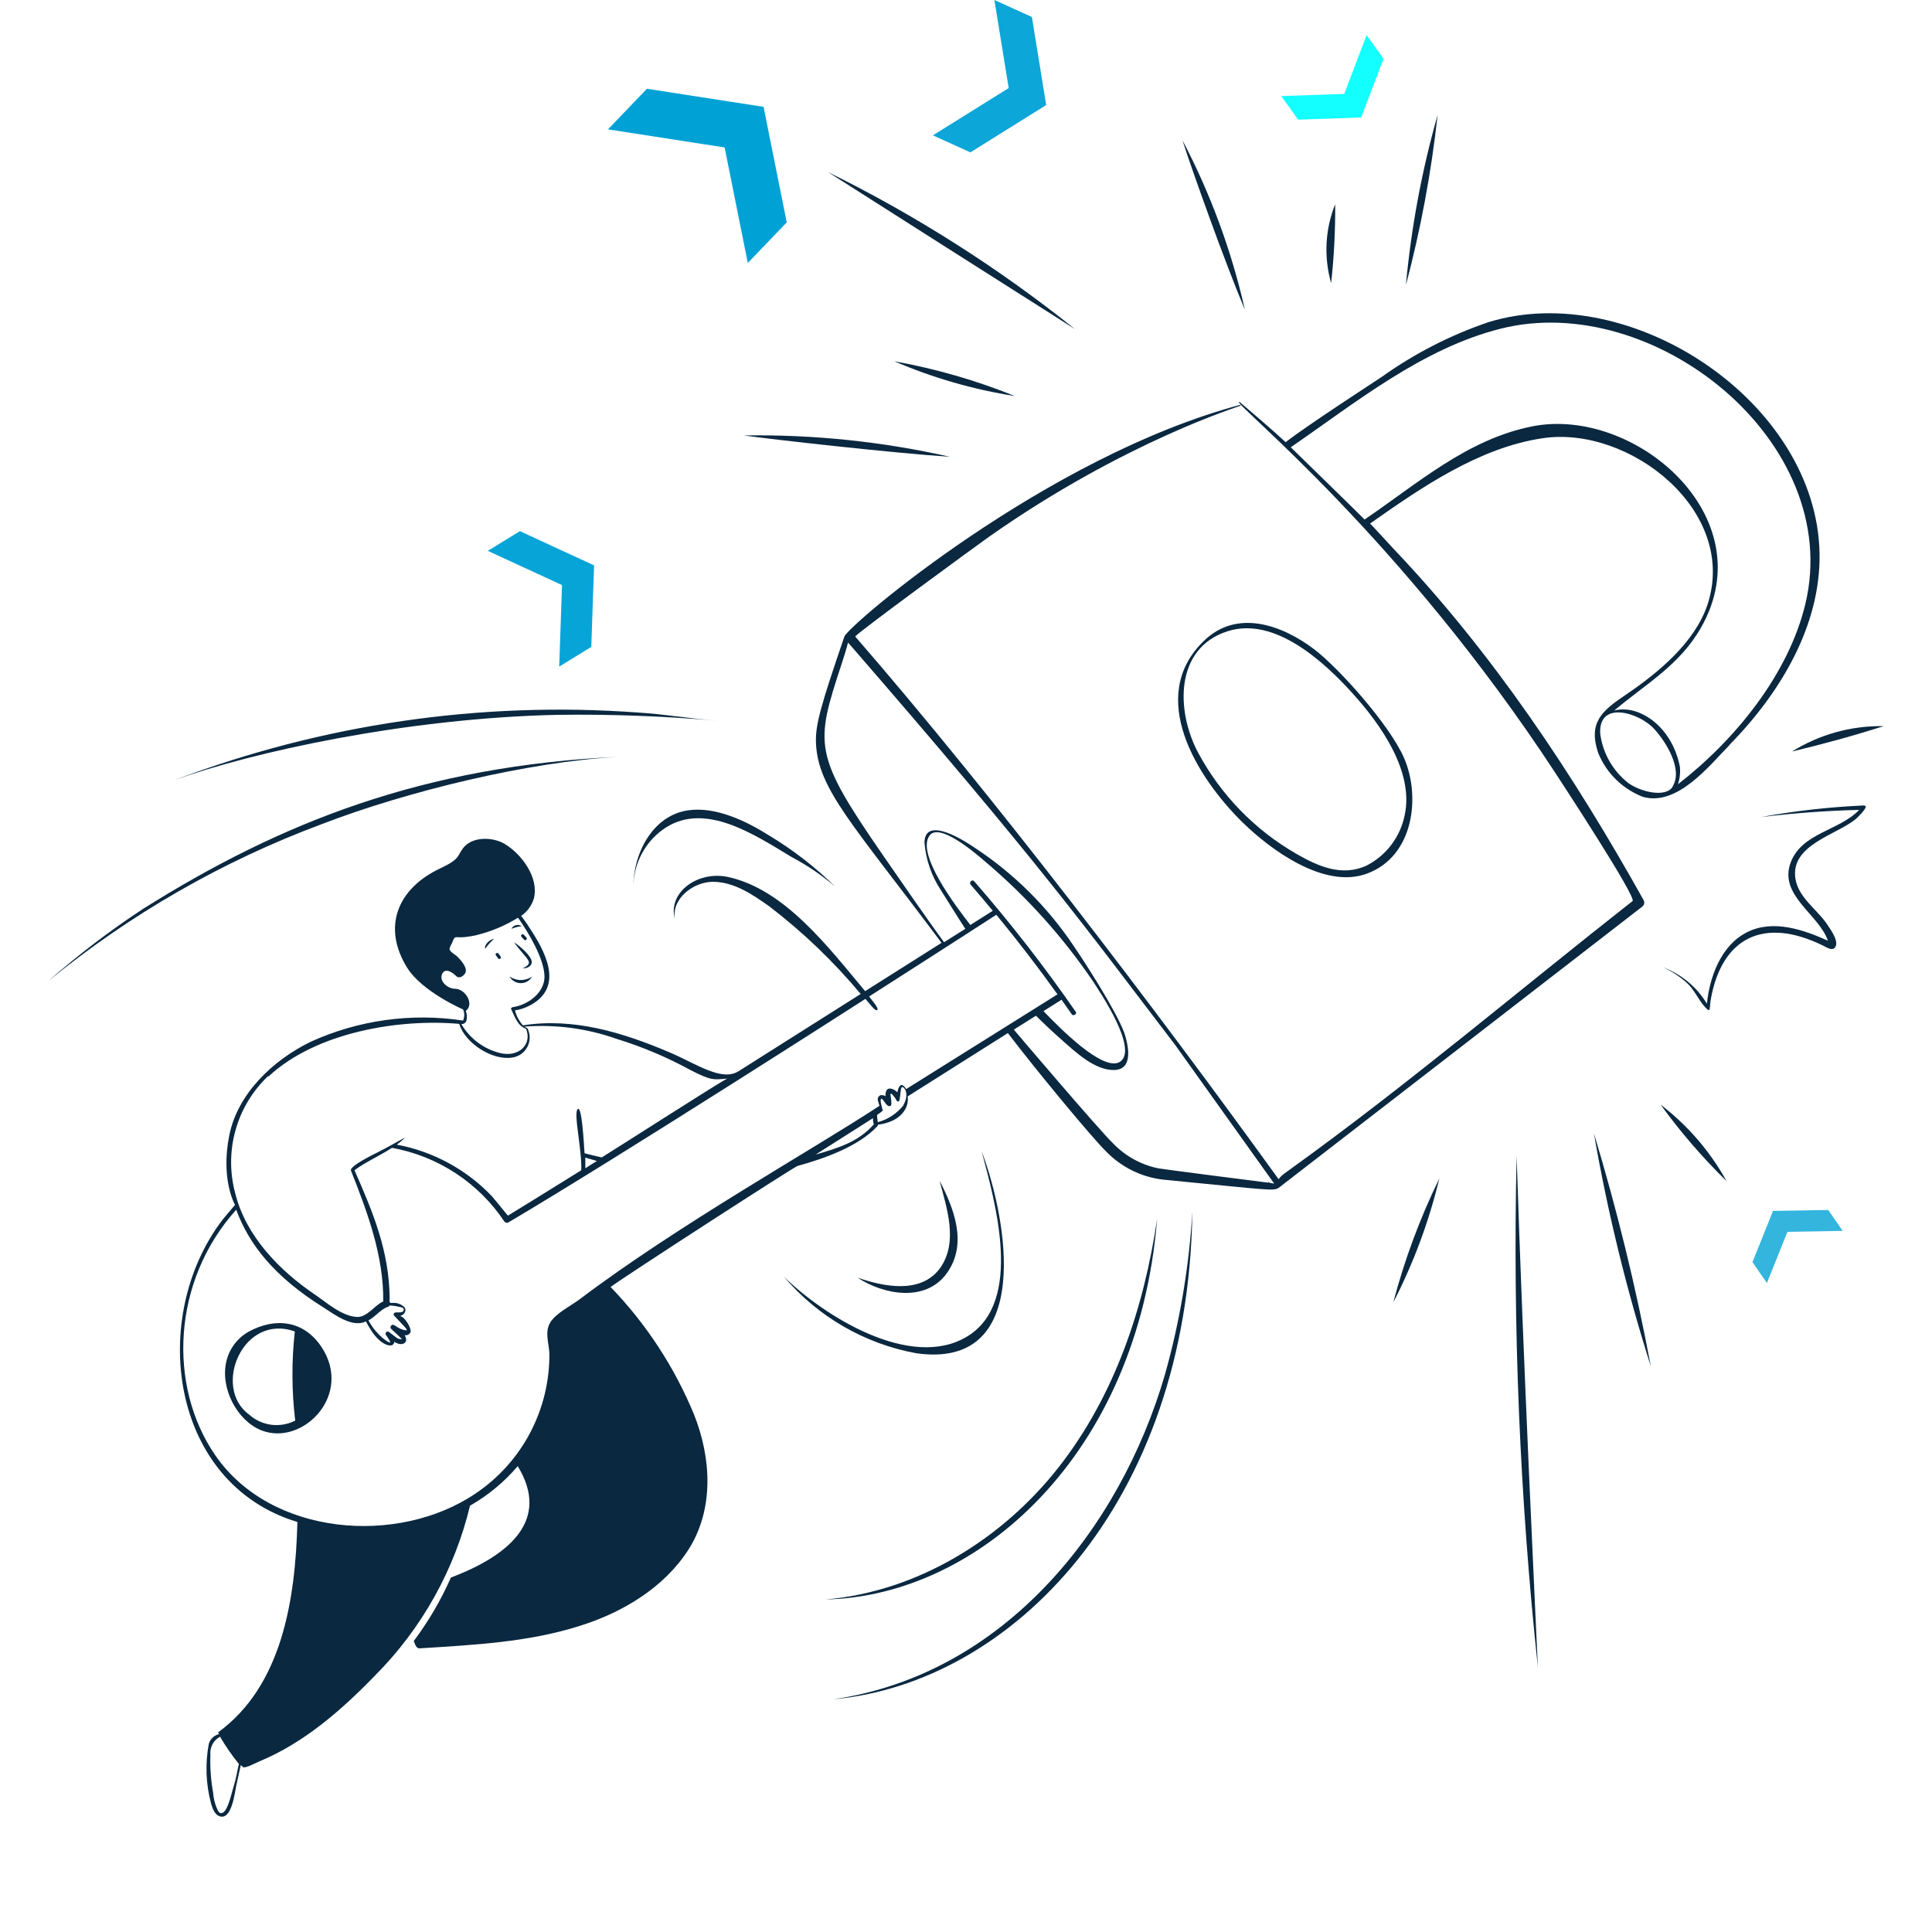 <?xml version="1.0" encoding="UTF-8"?>
<svg xmlns="http://www.w3.org/2000/svg" xmlns:xlink="http://www.w3.org/1999/xlink" id="Layer_2" data-name="Layer 2" viewBox="0 0 500 500">
  <defs>
    <style>
      .cls-1 {
        clip-path: url(#clippath);
      }

      .cls-2 {
        fill: none;
      }

      .cls-2, .cls-3, .cls-4, .cls-5, .cls-6, .cls-7, .cls-8 {
        stroke-width: 0px;
      }

      .cls-3 {
        opacity: .8;
      }

      .cls-3, .cls-4, .cls-5, .cls-6 {
        isolation: isolate;
      }

      .cls-3, .cls-4, .cls-6, .cls-8 {
        fill: #00a2d6;
      }

      .cls-4 {
        opacity: .95;
      }

      .cls-5 {
        fill: #03ffff;
        opacity: .93;
      }

      .cls-6 {
        opacity: .97;
      }

      .cls-7 {
        fill: #0a2840;
      }
    </style>
    <clipPath id="clippath">
      <rect class="cls-2" width="500" height="500"></rect>
    </clipPath>
  </defs>
  <g id="Layer_1-2" data-name="Layer 1">
    <g class="cls-1">
      <g>
        <path class="cls-7" d="M83.3,348.75c-4.62-7.1-12.08-7.88-18.97-4.1-1.63.92-3.02,2.21-4.06,3.77-1.04,1.56-1.69,3.34-1.92,5.2-.93,7.05,3.95,15.17,10.42,16.92,10.3,2.9,22.32-9.77,14.53-21.8ZM76.4,367.65c-1.92.98-4.1,1.35-6.24,1.07-2.14-.29-4.14-1.22-5.74-2.67-9.53-7-1.58-26.25,11.88-21.47-.85,7.67-.82,15.41.1,23.07Z"></path>
        <path class="cls-7" d="M447.7,192.65c13.52-13.8,23.45-31.12,23.2-49.28-.6-39.42-49.02-71.28-85.67-60-9.8,3.33-19.07,8.07-27.5,14.08-2.08,1.4-19.23,12.5-25,16.98-4.12-3.75-7.68-6.8-11.93-10.42h-.17c-.77,1,41.88,34.97,81.88,96,1.75,2.7,21.12,32.25,20,33.18-29.58,23.23-58.38,47.7-88.92,69.65-2.03,1.43-2.12,1.6-2.68,2.35-31.88-44.17-73.98-99.45-109.57-140.45-.32-.35,31.3-23.48,34.7-25.88,35.1-24.68,65.23-33.85,64.98-33.85.17,0,0-.3,0-.25-50.27,13.42-101.52,57.08-102.5,60-6.07,17.75-7.5,22.78-7.35,27.35.38,12.05,9.62,21.23,32.5,51.9l-19.77,12.5c-9.62-11.5-20.95-26.5-35.65-29.58-7.75-1.57-15.43,4.03-13.62,10.9-.83-5.43,5-9.62,9.85-9.62,5.5,0,10.35,3.32,14.65,6.38,8.69,6.65,16.61,14.25,23.62,22.65l-31.62,20c-4.4,2.75-10.95-1.95-17.75-4.85-12.28-5.23-25-9.08-38.05-7.03-.99-1.11-1.69-2.44-2.05-3.88,1.39-.2,2.73-.65,3.95-1.32,8.95-4.8,3.8-14.1-.38-20.32,0-.15-1.95-2.85-2-2.8,1.6-1.08,2.77-2.68,3.32-4.53,1.35-5.4-3.15-11.42-7.5-14.07-3.02-1.85-8.4-2.07-10.8,1.03-1.62,2.1-.72,2.8-5.9,5.25-11.05,5.17-15.17,15.12-8.6,25.72,3.9,6.27,14.72,10.92,14.47,10.8.2.45.31.94.31,1.44s-.11.99-.31,1.44c-13.4-2.03-27.11-.12-39.45,5.5-9.78,4.75-18.95,13.48-21.07,24.3-2.23,11.27,1.42,17.75,1.5,17.92-1.5,1.73-2.93,3.45-3.28,3.9-19.12,25.15-13.62,68.18,19.43,78.15-.53,20.2-3.98,42.38-20.53,54.45.09.14.18.3.25.45-.62.15-1.19.46-1.66.9-.46.44-.81.99-.99,1.6-.96,5.13-.77,10.41.58,15.45.33,1.1.85,2.75,2.05,3.25,3.33,1.38,4.08-6.15,4.47-7.82.4-1.68.75-3.6,1.18-5.38.19.2.4.39.62.55.57.35,3.6-1.25,4.15-1.48,11.6-4.8,21.32-13.3,30-22.27,12.06-12.11,20.56-27.31,24.55-43.92,4.68-2.67,8.86-6.13,12.35-10.23,8.52,13.92-2.1,23.08-17.3,28.83-2.56,5.82-5.79,11.33-9.6,16.42.3.7.55,1.98,1.55,1.9,13.88-.88,28.07-1.57,41.37-5.8,11-3.43,21.77-9.83,28.13-19.7,6.75-10.55,5.93-23.82,1.48-35-5.05-12.27-12.38-23.48-21.6-33.02,3.9-2.9,47.5-31.1,48.4-31.33,6.9-1.9,15.7-5,20.62-10.25.06-.05.1-.12.13-.19.03-.07.04-.15.04-.23,5.85-.73,8.12-4.27,7.7-7.33l25.93-16.38c7.92,10.4,22.02,27.3,25.22,30.43,3.96,4.19,9.27,6.85,15,7.5,28.33,2.77,28.23,2.95,29.83,2.15.25-.15,100.52-77.75,94.12-72.8.25-.19.43-.47.49-.78.07-.31.01-.64-.14-.92-18.15-32.5-39-63.9-64.73-90.93-.35-.38-6.02-6.55-6.05-6.52,13.3-9.35,28.17-19.62,44.6-22.07,22.35-3.4,50.83,18.72,42.68,43.18-3.33,9.77-12.7,17.5-21.1,23.2-6.15,4.15-9.77,7.12-7.17,15,1.05,2.61,2.62,4.97,4.63,6.94,2.01,1.97,4.4,3.5,7.02,4.51,8.9,2.43,17.1-8.05,22.48-13.57ZM60.53,462.1c-.7,2.25-1.42,6.03-2.78,6.98-.55.27-.88.23-1.27-.35-.74-1.44-1.18-3.01-1.3-4.62-.6-3.3-.85-6.65-.73-10-.09-.94.1-1.88.54-2.7.44-.83,1.13-1.5,1.96-1.95,1.44,2.47,3.07,4.83,4.88,7.05-.45,1.82-.72,3.77-1.3,5.6ZM120.53,264.6c.2-.47.3-.98.3-1.49s-.1-1.02-.3-1.49c2.3-1.6,0-5.73-2.8-5.73-1.8,0-4.28-1.98-3.25-3.95.83-1.53,2.72-.23,3.5.6s1.75.2,2.28-.47c1.05-1.33-.85-3.48-2.07-4.65-.53-.47-1.9-1.12-1.85-1.97.16-.51.39-1,.68-1.45.12-.43.31-.85.55-1.22.6-.62,1.07.3,5.77-.78,3.79-.93,7.41-2.45,10.73-4.5,2.72,3.9,6.75,10.53,6.85,15.23,0,4.18-4.17,7.22-7.9,7.87-.35,0-.93.2-.7.65.95,1.9,1.6,4.22,3.82,5,1.65,3.92-1.8,7.5-6.75,6.27-2.08-.52-4.04-1.45-5.76-2.74-1.72-1.29-3.16-2.91-4.24-4.76.43-.02.85-.02,1.1-.55l.05.12ZM69.48,278.6c12.38-11.55,33.97-15,49.37-13.62,1.5,5,8.62,9.6,13.8,8.7.81-.13,1.58-.44,2.25-.92.67-.48,1.21-1.11,1.59-1.84.38-.73.58-1.54.59-2.36,0-.82-.17-1.64-.54-2.37-.01-.04-.04-.07-.07-.1-.03-.03-.07-.04-.11-.05-.23-.1-.44-.21-.65-.35,8.12-.62,16.28.47,23.95,3.2,6.61,2.03,12.99,4.73,19.05,8.05,5.4,2.75,5.85,2.5,9.52,2.2-.57,0-29.35,18.5-32.5,20.4-1.5-.33-2.98-.7-4.45-1.08-.2-2.9-.7-12.5-1.8-11.4-1.1,1.1,1.18,10.67.95,15.8,0,0-13.8,8.6-19,11.75,0,0-3.72-4.6-4.1-5-6.61-6.94-15.23-11.62-24.65-13.38.77-.54,1.49-1.15,2.15-1.82-2.5,1.3-3.97,2.23-6.97,3.75-.95.5-7.5,3.62-7.03,4.8,4.25,10.7,8.5,22.1,8.35,33.85-2.23.98-4.15,4.12-6.78,4.02-3.9-.17-7.93-3.77-11.05-5.9-9-6.1-17.67-15-20.42-25.92-1.49-5.38-1.49-11.06,0-16.44,1.49-5.38,4.42-10.25,8.47-14.09l.05.12ZM154.48,300.45l-3,1.9v-2.77l3,.88ZM101.97,340.45c2.7,2.9,3.28,3.35,3.33,3.83-.38.01-.76-.05-1.12-.18-1.65-.52-2.3-1.72-2.93-1.05-.06.06-.11.12-.14.2-.03.08-.05.16-.05.24s.02.16.05.24c.03.08.08.14.14.2,0,0,2.72,2.5,2.78,2.67-.51.03-1.01-.12-1.43-.42l-1.92-1.45c-.1-.08-.22-.13-.35-.12-.13,0-.25.05-.35.13-.1.08-.16.2-.19.33-.02.13,0,.26.07.37.45.59.84,1.23,1.15,1.9,0,.6-3.62-1.75-5.65-5.62,1.9-1.02,3.2-2.92,5-3.5.21-.06.38-.2.5-.38.97.07,1.93.23,2.88.45.85.2.93.73.5,1.15-.42.42-1.88,0-2.25.38-.07.08-.11.19-.12.3,0,.11.03.22.09.3l.03.05ZM210.93,298.9l15-9.52c0,.52,0,1.05.22,1.6-4.07,4.62-9.25,6.12-15.25,7.88l.03.05ZM233.85,286c-1.69,2.15-4.03,3.71-6.68,4.42-.28-2.67-.53-1.35,1.3-3-.2-.7-.85-2.83-.4-3.05.45-.23,1.28,2.05,2.15,1.9.4,0,.52-.43.47-.8-.02-.52-.07-1.04-.15-1.55,0-.17-.2-.77,0-.9s1.2,1.2,1.32,1.45.23.6.6.6.4-.75.67-2.88c0-.23.15-1.12.55-.82,1.3.85,1.03,3.15.12,4.57l.03.05ZM234.52,281.85s-.77-1.32-1.38-1c-.6.33-.77,1.3-.92,1.88,0-.32-3.25-2.65-3.05,1.05,0-.33-1.05-.4-1.28-.35-.24.1-.45.28-.58.51-.13.23-.18.5-.15.76,0,0,.43,1.48.45,1.48-17,11.2-51.95,30.7-77.5,50-2.27,1.73-6.25,3.65-7.73,6.12-1.47,2.48-.3,5.4-.2,7.98.06,7.17-1.66,14.24-5.01,20.58-3.35,6.34-8.23,11.74-14.19,15.72-20,13.48-52.9,11-67.3-10-12.25-17.82-11.2-45,5.45-63.5,3.28,8.85,9.7,17.27,22.68,25.35,2.85,1.8,7.32,5.27,10.9,3.55.45.93,1.45,2.5,1.62,2.75,2.5,3.55,4.72,3.7,5.22,3.35s.58-.75.33-.92c2.35,1.6,4.05.15,2.82-1.62.3.06.61.02.88-.11.28-.13.5-.35.64-.62.4-1.05-1.68-4.38-2.85-4.2,1.05-.15,2.03-1.25,1.3-2.3-.43-.42-.95-.74-1.52-.93-.57-.19-1.18-.25-1.78-.17-.8,0-.53-.67-.53-1.32-.15-12.12-4.22-21.95-9.1-33.03,2.82-2.12,6.47-3.7,9.7-5.8,5.88,1.06,11.48,3.29,16.48,6.57,5,3.27,9.28,7.52,12.6,12.48.11.17.28.28.48.33.19.05.4.02.57-.08,28.4-16.77,91.27-57.12,92.4-57.85.93,1.02,2.5,3.27,3.05,2.9s-1.32-2.5-2.1-3.52c0,0,23.03-14.73,32.93-21.15,5.5,6.67,10.77,13.53,15.83,20.6l-39.18,24.52ZM278.4,261.85c-8.13-11.74-16.9-23.01-26.27-33.77-.55-.62-1.45.27-.9.9,1.92,2.2,3.82,4.45,5.7,6.73l-5.8,3.67c-3.65-4.7-14.12-18.4-10.55-23.15,2.5-3.4,11.6,4.3,14.8,7.1,10.5,8.93,19.75,19.24,27.5,30.65,1.85,2.87,11.75,17.5,7.02,20.78-4.32,2.92-15.95-9.05-19.85-13.08l4.68-2.95c.88,1.25,1.77,2.5,2.65,3.78.35.52,1.48,0,1-.78l.02.12ZM328.2,306.07c-4.73-.57-27.85-3.57-28.4-3.7-4.48-.91-8.58-3.17-11.75-6.48-3.67-3.52-25.45-29.15-25.67-29.43l5.73-3.6c2.12,2.12,4.3,4.17,6.57,6.17,3.55,3.12,8.7,8.1,13.8,7.88,5.1-.23,3.38-6.88,2.5-9.58-2.18-5.9-10.58-18.85-13.1-22.5-6.72-10.05-15.37-18.66-25.45-25.32-2.5-1.73-13.07-8.62-13.18-1.45.36,4.4,1.82,8.64,4.25,12.32.4.65,6.27,10,6.32,10l-5.5,3.47c-3.7-5-12.35-17.5-15.5-22.07-18.5-26.72-17.9-28.93-11-50,.6-1.8,1.18-3.65,1.65-5.5,50.38,58.03,60.95,73.12,84.7,104.2l25.58,35.82c-.54-.03-1.08-.16-1.58-.38l.03.12ZM432.9,203.57c-1.77,2.92-8.25,1.45-11.6-1-3.95-3.15-6.53-7.71-7.17-12.73-.45-8.7,10.12-5.38,13.92-1.25,2.98,3.2,7.58,10.45,4.83,14.93l.02.05ZM434.23,203.05c.5-1.49.68-3.08.52-4.65-2.12-10.7-10.88-16.2-17-14.5,8.27-7,16.9-11.68,22.5-21.53,16.35-28.75-17.33-57.3-43.75-52.02-16.8,3.35-29.6,14.78-43.35,24.1-1.35-1.4-19.1-18.7-19.1-18.7,16.9-11.62,34.03-25.58,54.3-30.68,39.52-10,88.92,29.18,78.88,71.23-4.4,18.32-18.3,35.32-33.02,46.7l.02.05Z"></path>
        <path class="cls-7" d="M127.82,243.02c-1,0-2.62,1.58-2.25,2.5.65-.92,1.4-1.76,2.25-2.5ZM135,239.7c-.21-.15-.46-.25-.71-.3-.26-.05-.52-.04-.77.03-.25.06-.49.18-.69.35-.2.16-.37.37-.48.6.85-.35,1.74-.57,2.65-.68ZM133.02,243.87c3.5,4.75,5.43,5.15,2.25,6.75,1.53,0,2.3-.8,2.35-1.6.07-1.52-3.2-4.32-4.6-5.15ZM128.88,248c.3.43,1,0,.7-.4-.17-.28-.35-.54-.55-.8-.3-.43-1,0-.7.4l.55.8ZM135,242.5l.65.7c.35.38.93-.2.58-.57l-.65-.7c-.43-.43-1,.15-.57.57ZM137.73,252.72c-.86.59-1.88.91-2.93.91s-2.07-.32-2.93-.91c.29.52.71.95,1.23,1.26.51.3,1.1.46,1.7.46s1.18-.16,1.69-.46c.51-.3.94-.74,1.23-1.26ZM321.6,212.85c7.32,7.17,21.23,17.35,32.23,13.22,12.12-4.52,13.88-20,9.5-30-3.8-8.57-16.7-23.07-23.33-28.12-8.3-6.25-19.88-10.38-28.4-2.12-15.02,14.45-1.77,35.45,10,47.03ZM350.25,179.67c7.12,7.9,15.67,20,13.3,31.2-.55,2.82-1.74,5.47-3.47,7.76-1.73,2.29-3.97,4.15-6.53,5.44-6.3,2.82-12.38.15-17.92-3.02-10.85-6.21-19.73-15.35-25.62-26.38-5.65-10.7-6.05-26.95,7.73-31.32,12.27-3.88,25.07,8.05,32.52,16.32ZM178.15,209.7c-9.4,1.32-14.35,11.45-14.22,20-.02-3.12.76-6.2,2.26-8.94,1.5-2.74,3.67-5.05,6.32-6.71,10.18-6.3,22.5,1.77,32.27,7.7,4.07,2.14,7.88,4.73,11.38,7.73-5.16-5.07-10.9-9.52-17.1-13.25-5.9-3.73-13.8-7.53-20.9-6.53ZM243.32,328.15c-5,6.9-14.77,4.8-21.4,2.5,6.82,4.47,17.65,6.45,23.12-1.15,5.47-7.6,1.82-16.8-1.88-23.92,1.82,6.92,4.93,15.83.15,22.58Z"></path>
        <path class="cls-7" d="M237.15,350.22c30.65,4.33,23.45-35,16.9-52.27,3.45,13.07,10.95,38.95-3.7,47.9-14.65,8.95-37.28-5.38-47.5-15.48,8.79,10.39,20.91,17.41,34.3,19.85ZM299.45,315.52c-3.4,23.03-11.03,45.83-25.55,64.3-14.52,18.48-36.4,32.07-60.22,34.12,39.35-.85,80.78-37.25,85.78-98.43Z"></path>
        <path class="cls-7" d="M215.7,439.77c45.97-4.18,91.8-50.38,92.88-126.15-.85,14.18-3.2,28.22-7.03,41.9-11.72,40.5-42.05,77.9-85.85,84.25ZM482.35,208.45c-8.92.4-17.81,1.4-26.6,3,8.42-1,16.9-1.65,25.4-1.85-5.15,5.42-14.85,5.9-17.73,13.63-3.15,8.47,7.23,13.3,9.65,20.22-6.4-2.85-14.12-5.57-20.88-2.22-6.75,3.35-9.7,11.45-10.45,18.52-2.62-4.33-6.63-7.65-11.38-9.42,2.28,1.02,4.38,2.39,6.23,4.07,1.9,1.72,2.95,4.35,4.62,6.18,1.67,1.83,1.12.38,1.55-2,2.8-15.68,13.48-21.52,29.05-13.85.97.47,2.75,1.72,3.32,0,.58-1.73-1.82-4.75-2.5-5.85-2.67-3.73-7.32-6.77-8-11.62-1.2-8.62,10.55-11.15,15.62-15.27-.02,0,3.98-3.6,2.08-3.53ZM322.17,80.15c-3.45-15.26-8.88-30-16.15-43.85,2.23,7.08,11.15,32.03,16.15,43.85ZM345.55,52.85c-2.62,6.5-2.98,13.69-1.05,20.42.74-6.78,1.09-13.6,1.05-20.42ZM372.05,29.77c-4.09,14.38-6.83,29.11-8.2,44,3.83-14.44,6.57-29.15,8.2-44ZM278.2,85.17c-19.77-15.82-41.21-29.45-63.93-40.65,7.98,5.1,50.58,32.2,63.93,40.65ZM262.65,102.5c-10.06-4.07-20.52-7.08-31.2-9,9.98,4.29,20.46,7.31,31.2,9ZM412.5,293.3c3.54,20.41,8.46,40.56,14.73,60.3-3.82-20.35-8.73-40.48-14.73-60.3ZM429.75,285.87c5.13,7.06,10.84,13.69,17.08,19.8-4.26-7.71-10.08-14.45-17.08-19.8ZM392.5,299.17c-1.02,44.18.81,88.38,5.5,132.32-.5-11.1-3.9-81.3-5.5-132.32ZM245.85,118.22c-17.5-3.95-35.41-5.81-53.35-5.53,7.62,1.08,38.9,4.58,53.35,5.53ZM360.58,337.07c5.24-10.18,9.24-20.95,11.92-32.08-5.02,10.28-9.01,21.02-11.92,32.08ZM487.5,187.92c-8.38-.14-16.62,2.14-23.73,6.57,7.9-1.88,16-4.1,23.73-6.57ZM160.32,195.85c-50.85,2.3-87.82,17.07-123.32,39.38-8.59,5.65-16.78,11.89-24.5,18.67,21.18-17.33,45.08-31.04,70.72-40.6,22-8.48,53.55-16.2,77.1-17.45ZM144.23,185c13.8-.19,27.6.32,41.35,1.52-6.82-.52-13.6-1.7-20.45-2.12-40.8-2.98-81.75,3-120,17.5,19.88-7.2,59.88-16.05,99.1-16.9Z"></path>
        <path class="cls-8" d="M203.61,57.55l-10.08,10.51-6-29.9-30.19-4.68,10.08-10.51,30.19,4.68,6,29.9Z"></path>
        <path class="cls-5" d="M335.98,30.97l-4.38-6.1,16.29-.57,5.79-15.21,4.38,6.1-5.79,15.21-16.29.57Z"></path>
        <path class="cls-4" d="M251.14,39.43l-9.71-4.4,19.62-12.24L257.35,0l9.71,4.4,3.69,22.79-19.61,12.24Z"></path>
        <path class="cls-6" d="M153.02,167.42l-8.3,5.1.73-21.1-19.2-8.86,8.3-5.1,19.2,8.86-.73,21.1Z"></path>
        <path class="cls-3" d="M473.15,313.14l3.74,5.41-14.3.25-5.31,13.25-3.74-5.41,5.31-13.25,14.29-.25Z"></path>
      </g>
    </g>
  </g>
</svg>
